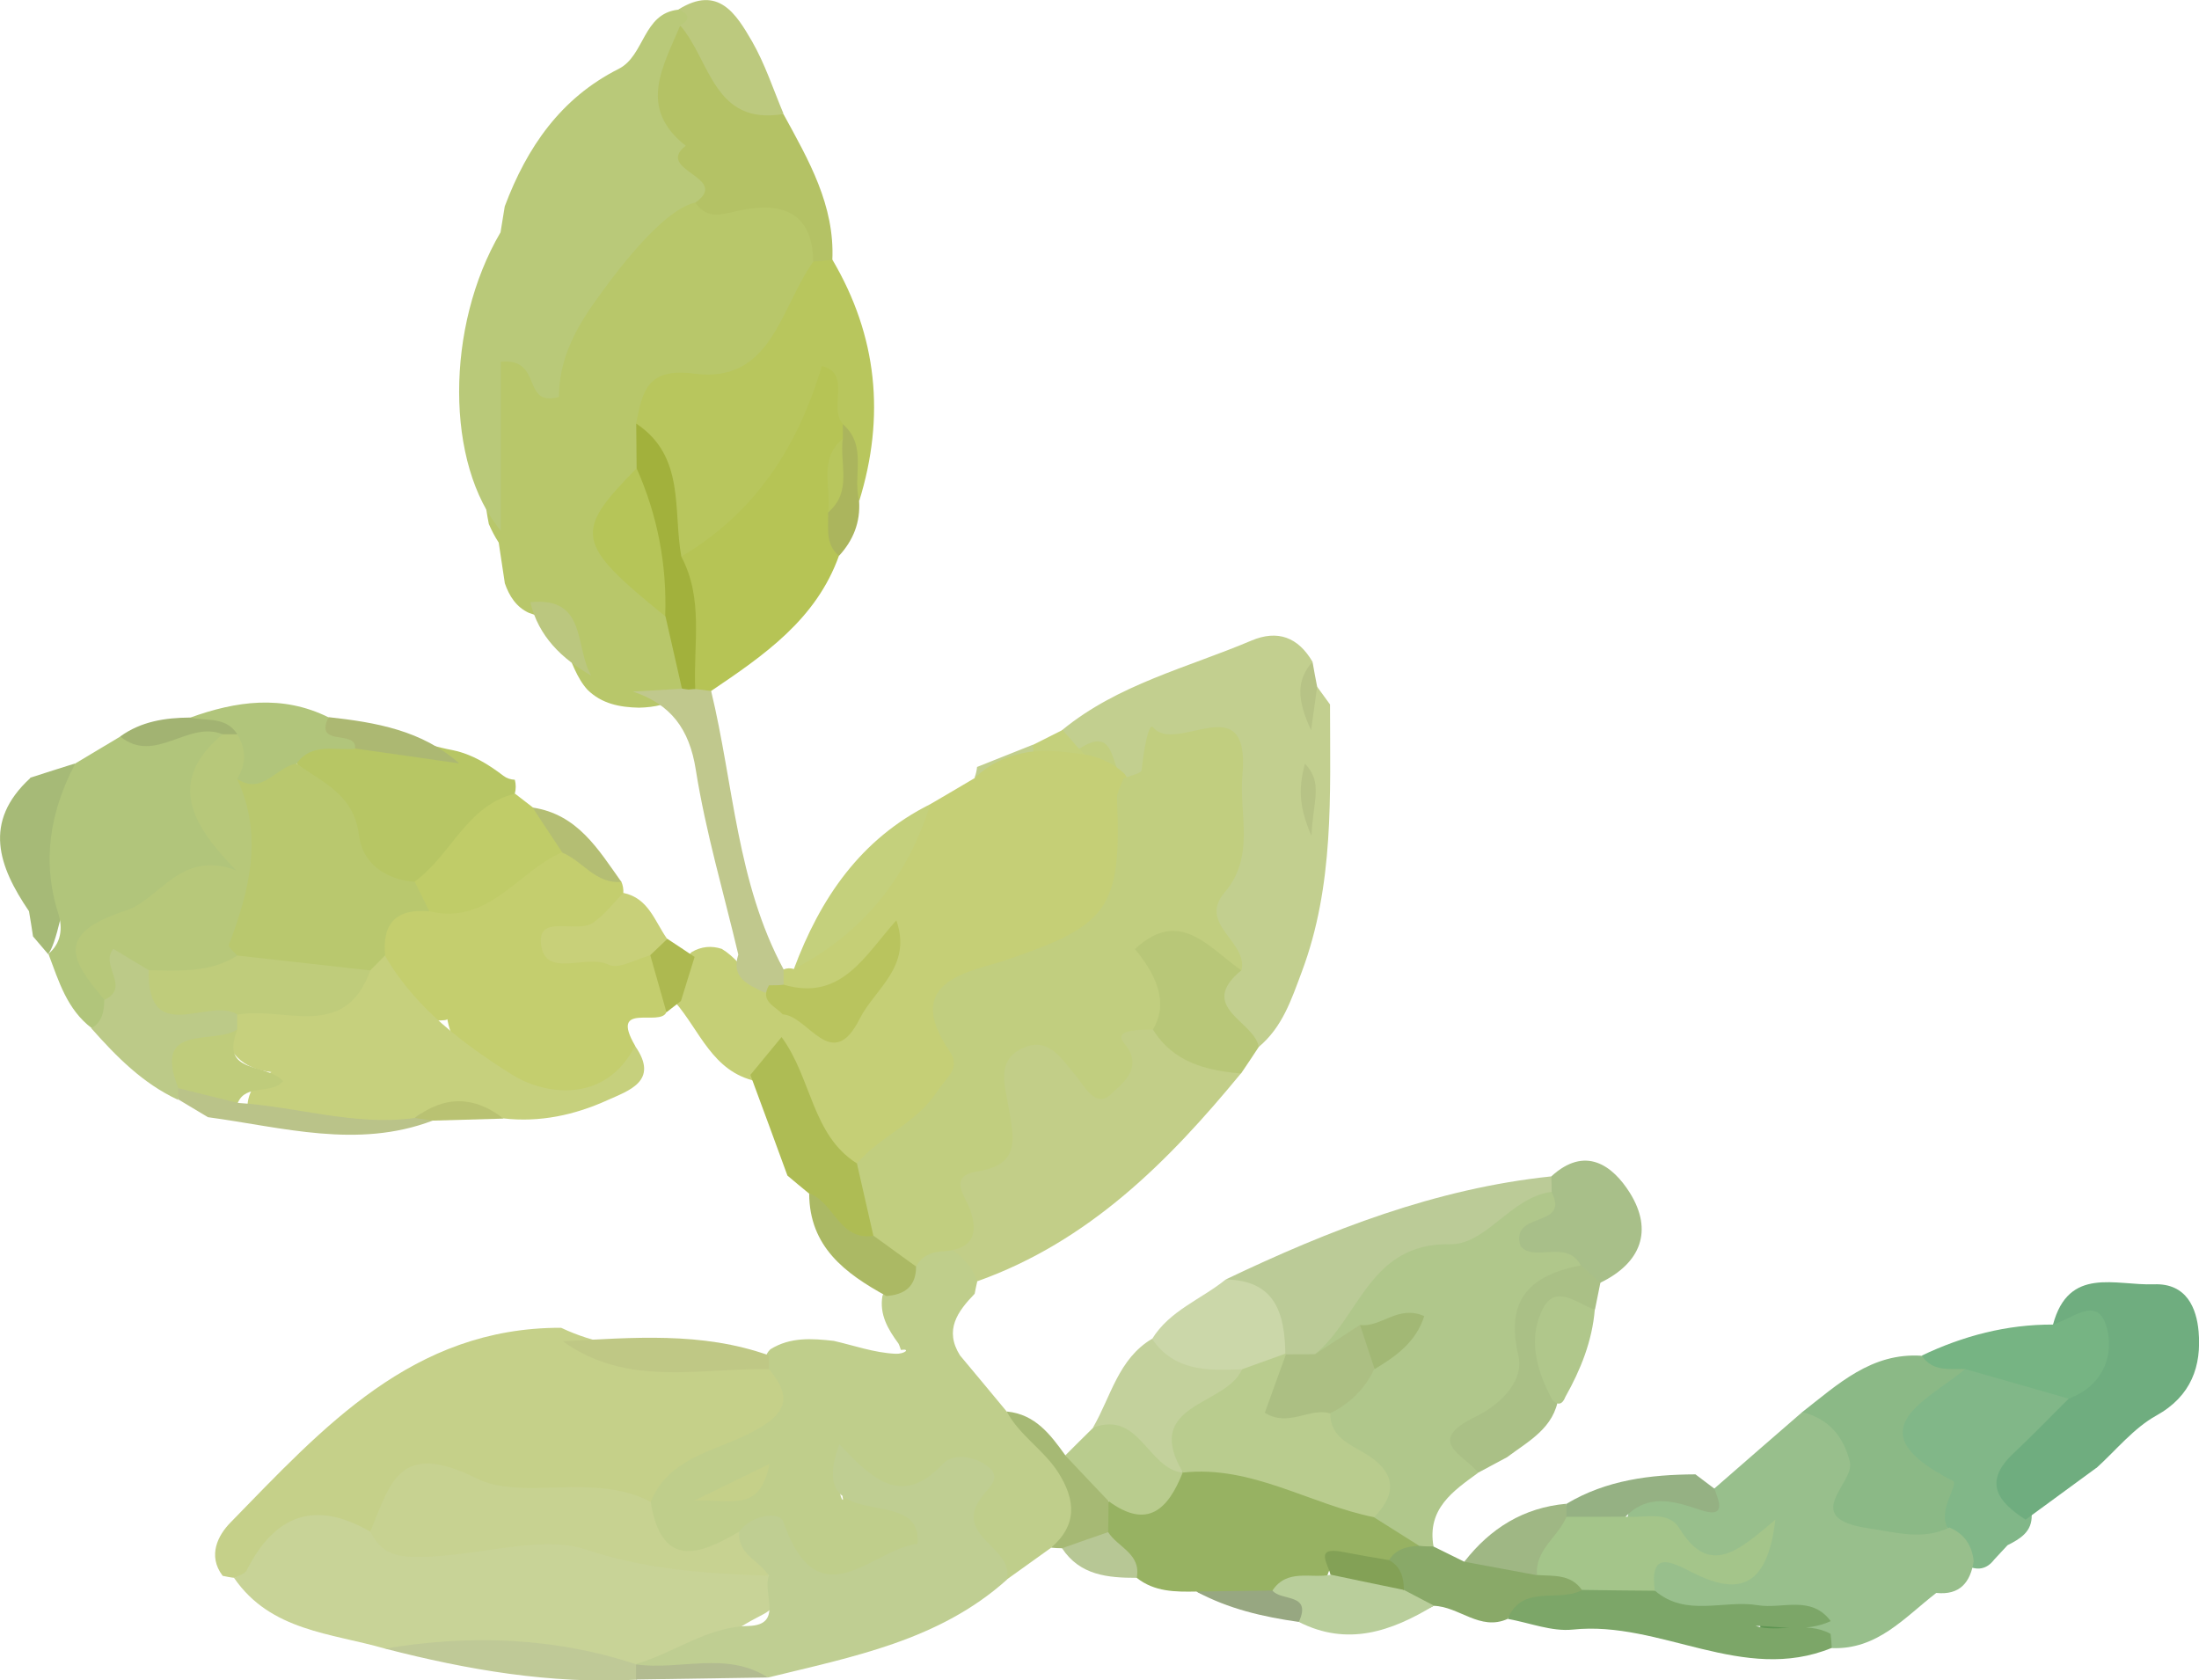 <svg id="_レイヤー_2" data-name="レイヤー 2" xmlns="http://www.w3.org/2000/svg" viewBox="0 0 109.22 83.46"><defs><style>.cls-14,.cls-20,.cls-42,.cls-44,.cls-6,.cls-62,.cls-7{stroke-width:0}.cls-6{fill:#b8c65d}.cls-7{fill:#b1c57b}.cls-14{fill:#c4d07c}.cls-20{fill:#c1ce7f}.cls-42{fill:#b9cc8e}.cls-44{fill:#c5d089}.cls-62{fill:#b0c78b}</style></defs><g id="_レイヤー_1-2" data-name="レイヤー 1"><path d="M97.65 77.75c-.26-.55-.52-1.11-.78-1.66-.86-1.03-1.55-2.24-2.22-3.32-1.63-2.61.33-4.23 2.58-5.38 2.17-.34 3.86.73 5.55 1.85.41 1.8-1.06 2.72-2.09 3.43-1.8 1.24.05 1.75.22 2.57.03.84-.57 1.19-1.2 1.51-.22.24-.44.47-.66.71-.38.5-.85.56-1.39.29z" fill="#81b788" stroke-width="0"/><path d="M97.61 68c-1.97 1.63-5.54 3.05-.62 5.55.36.18-.93 1.61-.12 2.54-.72.62-1.43 1.25-2.17 1.86-.79.65-1.6 1.08-1.36-.56.24-1.61-.25-.76-1.01-.5-2.51.85-3.01-1.77-2.24-2.43 2.47-2.1-.09-2.96-.58-4.32 1.77-1.38 3.44-2.97 5.94-2.8.68.36 1.63-.17 2.16.67z" fill="#8bb986" stroke-width="0"/><path d="M104.12 72.91c-1.17.86-2.34 1.71-3.51 2.57-1.38-.88-2.13-1.86-.61-3.29.94-.88 1.83-1.81 2.75-2.72.24-1.33 1.83-2.95-.78-3.68.78-2.91 3.1-1.93 5.02-2 1.63-.06 2.11 1.21 2.21 2.34.15 1.7-.35 3.21-2.1 4.18-1.12.62-1.99 1.71-2.97 2.6z" fill="#6fad7f" stroke-width="0"/><path d="M101.96 65.79c.91-.25 2.17-1.44 2.64.02.45 1.42-.1 3.01-1.85 3.66-1.71-.49-3.42-.98-5.14-1.47-.78-.03-1.62.15-2.16-.67 2.06-.98 4.22-1.55 6.52-1.54z" fill="#76b483" stroke-width="0"/><path d="M90.92 81.15h-3.48c0-.21-.02-.42-.02-.63h3.51c.05.21.04.42-.01.63z" fill="#5e9552" stroke-width="0"/><path d="M85.14 73.94c1.46-1.27 2.91-2.54 4.37-3.8 1.31.32 2.05 1.19 2.37 2.47.26 1.07-2.55 2.79.93 3.3 1.43.21 2.67.6 4.02-.04.74.32 1.12.89 1.2 1.68-.17 1.05-.69 1.69-1.86 1.57-1.57 1.21-2.92 2.83-5.19 2.74-.21-.21-.43-.42-.66-.62-.25-.19-.52-.34-.83-.42-2.4-.58-5.07.64-7.3-1.07.03-.8-1.12-1.46-.5-2.24.62-.77 1.51-.52 2.28-.02.87.56 1.75.79 2.69.14.24-.21.2-.28-.06-.1-1.11.75-2.06.35-2.95-.39-.85-.7-1.99-.85-2.84-1.55.38-3.36 3.04-.71 4.34-1.65z" fill="#98bf8c" stroke-width="0"/><path d="M59.42 79.05c-1.04.02-2.08.02-2.96-.68-.5-.85-1.7-1.1-1.9-2.21-.1-.5-.04-.98.21-1.43 1.21-.68 2.78-.64 3.72-1.88.3-.18.62-.31.96-.4 3.22-.38 5.95 1.18 8.83 2.19.92.51 2.1.7 2.4 1.95-.26.73-.88 1.06-1.53 1.36-.69.24-1.48.39-2.08 0-1.07-.7-1.05.18-1.29.74-.97.5-2 .75-3.09.8-1.07-.33-2.25.15-3.28-.45z" fill="#97b262" stroke-width="0"/><path d="M82.2 79.01c1.55 1.33 3.41.44 5.11.72 1.22.2 2.64-.52 3.62.79-1.26.58-2.56.24-3.73.24 1.13.36 2.5-.27 3.72.39.03.23.05.47.06.7-4.42 1.81-8.5-1.37-12.86-.91-1.05.11-2.15-.34-3.23-.53.3-2.72 2.69-1.63 4.14-2.27 1.16-.08 2.23.15 3.16.88z" fill="#7ca668" stroke-width="0"/><path d="M78.57 78.98c-1.17.63-2.95-.32-3.69 1.43-1.37.62-2.41-.62-3.67-.65-.72.43-1.18-.06-1.68-.45-.42-.53-.59-1.13-.55-1.8.34-.57.89-.7 1.5-.73.25-.34.49-.33.71.03.51.25 1.03.51 1.54.76 1.22-1.04 2.55-.44 3.85-.25.89.29 2.02.28 1.99 1.66z" fill="#89a968" stroke-width="0"/><path d="M69.73 78.97c.5.26.99.52 1.49.78-2.11 1.28-4.29 2.04-6.71.81-.06-.84-1.34-.65-1.31-1.56.73-1.1 1.9-.59 2.88-.78 1.39-.59 2.52.1 3.65.76z" fill="#b9ce9b" stroke-width="0"/><path d="M55.06 74.55c0 .52-.01 1.03-.02 1.55-.59.77-1.31 1.16-2.29.8-.18 0-.36-.01-.54-.03.67-1.81.04-3.22-1.23-4.57-.52-.56-1.95-.91-.96-2.19 1.4.14 2.15 1.14 2.89 2.17.82.66 2.57.44 2.15 2.27z" fill="#a6b974" stroke-width="0"/><path d="M52.75 76.9c.76-.27 1.53-.54 2.29-.8.48.76 1.65 1.07 1.42 2.27-1.43 0-2.82-.12-3.71-1.47z" fill="#b7c795" stroke-width="0"/><path d="M63.2 79c.42.54 1.98.11 1.31 1.56-1.77-.25-3.5-.65-5.09-1.51 1.26-.02 2.52-.03 3.78-.05z" fill="#97a781" stroke-width="0"/><path d="M48.54 38.09c.92-.37 1.84-.73 2.76-1.1.34.28.36.59.08.93-.93.51-1.89.88-2.98.72.07-.18.11-.36.13-.55zm16.88-3.98l.64.88c0 4.48.22 8.97-1.41 13.3-.52 1.39-.96 2.73-2.13 3.71-2.16-.69-2.82-2.13-2.14-4.25-.55-1.63-.83-3.22.13-4.85.64-1.08.47-2.33.33-3.53-.11-.98-.19-1.94-1.47-2.14-1.07-.17-1.8-.02-2.13 1.23-.18.66-.88.68-1.45.2-.83-.6-1.46-1.61-2.73-1.26-.41-.31-.68-.65-.29-1.15 2.76-2.26 6.19-3.08 9.38-4.43 1.32-.56 2.33-.16 3.04 1.05-.23.4-.24.84-.24 1.29 0 .32.09.67-.28.87.5-.11.33-.75.74-.92z" fill="#c2cf8f" stroke-width="0"/><path d="M48.55 63.63c-.95-.05-1.53-.49-1.56-1.5.31-1.94-.33-4.21 2.04-5.42.4-.2.2-.89.24-1.37.36-4.75 1.32-5.19 5.58-2.31-.3-1.93-.19-3.5 2.31-2.5 1.37 1.12 3.35 1.27 4.47 2.79-3.61 4.39-7.56 8.35-13.09 10.32z" fill="#c2ce88" stroke-width="0"/><path d="M60.88 63.55c5.15-2.46 10.43-4.52 16.17-5.12.2.3.24.62.1.96-1.79 1.64-3.76 2.75-6.2 3.45-2.16.62-3.14 3.36-5.24 4.49-.45.32-.94.43-1.48.34-.33-.11-.6-.3-.83-.56-.89-1.15-1.06-2.81-2.52-3.57z" fill="#bbcb97" stroke-width="0"/><path d="M61.64 53.32c-1.75-.15-3.37-.56-4.38-2.19-.04-.61-.21-1.18-.43-1.75-.43-1.08-2.15-2.15-.15-3.31 1.45-.84 2.77-.68 3.88.68.39.47.72.98 1.1 1.44-2.24 1.84.64 2.52.86 3.81-.29.44-.58.88-.88 1.32z" fill="#b8c778" stroke-width="0"/><path d="M77.07 59.2c0-.26-.01-.52-.02-.77 1.68-1.54 3.04-.56 3.91.83 1.15 1.86.55 3.47-1.47 4.45-.49.34-.94.14-1.39-.11-.46-.18.14 0-.31-.17-3.93-1.54-3.93-1.58-.71-4.23z" fill="#a8bf89" stroke-width="0"/><path d="M78.52 62.85l.97.85-.27 1.34c-2.57.63-1.74 2.67-1.81 4.34-.21 1.55-1.48 2.19-2.56 3-.47.25-.95.51-1.42.76-2.06-.43-3.34-1.22-1.18-3.15 1.14-1.02 1.73-2.03 1.9-3.68.22-2.3 1.51-4.09 4.38-3.46z" fill="#aac086" stroke-width="0"/><path d="M60.88 63.55c2.47.04 2.93 1.69 2.96 3.69-.53.97-1.45 1.31-2.45 1.54-1.86.11-3.78.32-4.17-2.27.87-1.42 2.44-1.97 3.66-2.96z" fill="#cbd7a9" stroke-width="0"/><path d="M57.22 66.5c1.11 1.62 2.77 1.58 4.45 1.51-.03 2.25-2.91 2.87-2.93 5.13-2.3.89-2.62-2.19-4.45-2.24.89-1.53 1.25-3.41 2.94-4.41z" fill="#c3d19c" stroke-width="0"/><path class="cls-42" d="M54.29 70.91c2.3-.87 2.7 2.02 4.45 2.24-.72 1.8-1.73 2.84-3.68 1.41-.72-.76-1.44-1.51-2.15-2.27.46-.46.92-.92 1.38-1.37z"/><path class="cls-62" d="M77.09 69.51c-.79-1.46-1.22-3.07-.44-4.54.64-1.21 1.7-.21 2.56.08-.13 1.56-.7 2.98-1.46 4.33-.15.39-.38.45-.67.13z"/><path d="M47.28 45.55c-.52-.15-.81-.51-.74-1.03.09-.6.6-.73 1.07-.56.26.1.6.48.59.72-.02.49-.38.82-.92.87z" fill="#cbd386" stroke-width="0"/><path class="cls-14" d="M52.77 36.25l.82.94c.78-.29.92.07.73.74-.98.71-1.96.03-2.94 0-.03-.31-.05-.62-.08-.93.49-.25.98-.49 1.47-.74z"/><path class="cls-20" d="M54.33 37.93c-.24-.25-.49-.49-.73-.74 1.87-1.21 1.51.92 2.2 1.47-.6-.01-1.15-.14-1.47-.73z"/><path d="M77.81 74.69c1.97-1.18 4.16-1.45 6.4-1.46.31.24.63.47.94.71.27.72.58 1.5-.75 1.04-1.28-.43-2.53-.8-3.65.34-.8.83-1.72.8-2.69.36-.37-.26-.45-.59-.24-.99z" fill="#95b183" stroke-width="0"/><path d="M77.8 75.34c.98 0 1.95 0 2.93-.01.93.09 2.12-.34 2.69.59 1.49 2.41 2.91 1.12 4.76-.44-.41 3.5-1.93 3.76-4.19 2.59-1.07-.55-2.06-1.01-1.8.94-1.21-.01-2.42-.02-3.62-.04-.56-.8-1.42-.68-2.23-.74-.87-1.65.1-2.37 1.46-2.9z" fill="#a4c58a" stroke-width="0"/><path class="cls-62" d="M78.52 62.85c-2.48.48-3.77 1.65-3.11 4.46.34 1.44-1.16 2.59-2.09 3.04-2.61 1.25-.58 1.91.1 2.8-1.25.91-2.55 1.79-2.22 3.66-.24 0-.47 0-.71-.03-.75-.47-1.5-.95-2.25-1.42.25-2.22-2.67-2.82-2.56-4.97.38-1.18 1.34-1.92 2.13-2.78.18-.44.99-.46.76-1.17-.2.08-.41.16-.63.25-.87.26-1.61 1.05-2.62.57 2.21-1.81 2.69-5.53 6.7-5.46 1.81.03 3.01-2.34 5.04-2.6.95 1.84-2.08.92-1.54 2.68.63.84 2.32-.35 2.99.97z"/><path d="M77.8 75.34c-.41 1.01-1.57 1.63-1.46 2.9-1.2-.22-2.4-.45-3.61-.67 1.29-1.66 2.94-2.69 5.07-2.88v.65z" fill="#9fb784" stroke-width="0"/><path class="cls-42" d="M66.07 70.2c0 1.18.96 1.52 1.76 2.01 1.44.87 1.62 1.93.42 3.15-3.19-.64-6.07-2.59-9.49-2.22-2.07-3.45 2.17-3.3 2.93-5.13.72-.26 1.45-.52 2.17-.78l.02.04c.39 1.23.67 2.55 2.2 2.93z"/><path d="M69.73 78.97c-1.22-.25-2.43-.5-3.65-.76-.12-.55-.81-1.4.6-1.13.77.15 1.54.28 2.31.41.59.32.73.86.74 1.47z" fill="#83a156" stroke-width="0"/><path d="M65.42 34.11l-.3 2.16c-.7-1.5-.75-2.48.07-3.4.07.41.15.83.23 1.24zm-.28 7.41c-.7-1.6-.6-2.51-.33-3.59.93.94.39 1.89.33 3.59z" fill="#b7c386" stroke-width="0"/><path d="M66.07 70.2c-1.04-.3-2.07.71-3.25-.03.35-.97.7-1.94 1.05-2.9.48 0 .97 0 1.45-.01.74-.48 1.48-.97 2.22-1.45.81.54 1.57 1.09.72 2.18-.47 1-1.22 1.73-2.2 2.21z" fill="#acbf83" stroke-width="0"/><path d="M68.27 67.99c-.24-.73-.48-1.45-.72-2.18 1.05.14 1.88-1.02 3.19-.44-.41 1.29-1.4 1.99-2.46 2.63z" fill="#a2b875" stroke-width="0"/><path d="M25.07 28.94l-.3-1.99c-.19-.29-.35-.6-.49-.92-.39-1.92-.3-3.86-.16-5.78.11-1.39-.34-3.35 2.42-2.98 1.1.15 1.14-1.56 1.7-2.39 1.56-2.31 2.69-5.08 6.02-5.43 1.06.31 2.16-.09 3.19.08 1.79.29 3.59.79 3.27 3.28-.63 3.53-2 6.37-6.16 6.68-1.03.07-1.78.65-1.98 1.75-.11.66-.24 1.32-.48 1.94-2.95 3.26-.27 5.34 1.61 7.59.61 1.21 1.08 2.43.19 3.71-.63.51-1.38.65-2.16.67-.95-.02-1.85-.19-2.56-.89-1.08-1.18-.97-3.26-2.89-3.81-.65-.29-1-.85-1.22-1.49z" fill="#b8c76a" stroke-width="0"/><path d="M38.92 48.15c.17-.07.34-.07.51-.02 2.48-2.54 4.46-5.51 6.78-8.19.74-.43 1.47-.86 2.21-1.3.74-.74 1.66-1.12 2.68-1.29 1-.13 1.99.01 2.98.16.67.16 1.27.45 1.78.93.2.28.34.59.42.93.53 6.02-.52 7.53-6.28 9.45-1.02.34-2.44.35-2.35 2.22.19 4.03-.89 5.37-5.09 6.97-2.34-.4-2.96-2.41-3.38-4.18-.57-2.45-1.18.67-1.63-.13-2.17-.47-2.79-2.52-4.03-3.94-.17-.98.16-1.78.83-2.47.48-.28.98-.33 1.5-.16 1.24.75 1.78 2.4 3.42 2.64 2.66 2.11 3.15-.78 4.44-1.77-1.52.81-2.67 2.98-4.87 1.11-.16-.33-.13-.65.05-.97z" fill="#c5cf76" stroke-width="0"/><path class="cls-44" d="M11.64 78.37c-.2-.02-.39-.06-.58-.1-.77-1.01-.22-2.03.39-2.65 4.59-4.7 9.04-9.69 16.42-9.67 3.27 1.55 6.84 1.03 10.28 1.43 2.35 1.69 1.72 3.25-.36 4.49-1.77 1.05-3.6 1.98-5.35 3.07-3.31-.76-6.76-.03-10.04-.9-2.17-.57-2.6 1.29-3.73 2.19-2.66-.33-4.68 1.45-7.03 2.15z"/><path d="M32.32 74.6c.89-2.21 3.19-2.51 4.94-3.42 1.7-.88 2.21-1.65.93-3.18-.26-.35-.23-.68.07-.98.99-.62 2.07-.54 3.15-.42 1.01.23 2.01.59 3.06.64.49.02.76-.27.28-.19-.01 0-.06-.19-.12-.31-.53-.72-.96-1.45-.8-2.38.36-.72.84-1.35 1.3-2 .49-.54 1.07-.75 1.78-.53.75.42 1.33.99 1.63 1.81-.05.21-.09.41-.13.62-.85.88-1.52 1.8-.73 3.06.78.93 1.55 1.86 2.33 2.8.63 1.18 1.82 1.88 2.54 3 .88 1.38.97 2.62-.35 3.76l-2.22 1.59c-1.61-.98-2.82-2.18-1.9-4.76-2.29.86-4.22.79-6.13.12-.49.14.02 1-.1.52-.02-.06.05-.07.19-.09 1.82-.25 3.97.06 4.09 1.92.14 2.03-2.23 2.18-3.88 2.43-1.7.25-3.45.48-4.25-1.75-.16-.44-.88-.06-1.32.11-3.41 1.48-4.33.98-4.37-2.35z" fill="#bfce8b" stroke-width="0"/><path d="M11.64 78.37c.21-.12.52-.19.61-.37 1.39-2.75 3.38-3.52 6.13-1.93 3.27.09 6.54.9 9.8-.12.45-.14-.06-.22.35-.03 3.16 1.5 6.66 1.55 9.96 2.41.19 2.05-.23 1.44-2.07 2.72-1.64 1.13-3.14 1.53-4.9 1.76-4.15.05-8.22-1.01-12.38-.92-2.69-.78-5.69-.87-7.51-3.51z" fill="#c8d397" stroke-width="0"/><path d="M34.53 10.06c-1.69.39-4.07 3.63-5.09 5.08-1.04 1.49-1.67 2.91-1.68 4.58-1.89.51-.77-1.96-2.88-1.75v8.4c-2.76-3.3-2.77-10.15-.02-14.83l.21-1.29c1.1-2.93 2.78-5.38 5.66-6.83 1.3-.66 1.19-2.75 2.96-2.94 1.35-.35.82.57.78 1.16-1.16 2.34-.54 4.54.55 6.68.39.77 1.4 1.66-.5 1.75z" fill="#b9c979" stroke-width="0"/><path d="M31.58 82.65c1.89-.53 3.49-1.84 5.6-1.89 1.76-.05.67-1.65 1.01-2.49-.65-.63-2.56-.41-1.47-2.2.6-.83 2-1.02 2.18-.5 1.75 5.04 4.45 1.34 6.67 1.11.3-3.11-5.63-.27-3.88-4.94 1.58 1.65 3.08 3.19 5.14.97.48-.51 1.4-.41 2.06 0 1.04.66.17 1.19-.19 1.72-1.33 1.92 1.71 2.42 1.3 4.04-3.37 3.02-7.66 3.82-11.85 4.85-2-.67-4.08-.07-6.1-.34-.15-.11-.31-.22-.46-.33z" fill="#bfce92" stroke-width="0"/><path class="cls-6" d="M31.59 21.04c.33-1.56.5-2.8 2.91-2.48 3.84.5 4.27-3.32 5.9-5.57.28-.41.6-.43.95-.08 2.23 3.79 2.62 7.78 1.33 11.96-1.13-.8-.88-2.2-1.43-3.25-.2-.12-.24-.82-.39-.48-1.04 2.23-3.01 3.78-4.17 5.94-.56 1.05-1.93 1.51-3.19.55-1.47-1.95-.53-4.6-1.9-6.59z"/><path d="M33.83 27.65c3.67-2.17 5.79-5.44 6.99-9.47 1.5.38.31 2.04 1.04 2.88.16.17.24.35.24.56 0 .21-.02.32-.06.31-.3 1.09-.15 2.21-.19 3.32.09.79-.31 1.55-.18 2.35-1.13 3.17-3.73 4.95-6.35 6.72-.4.23-.75.16-1.04-.2.1-2.17-1.31-4.24-.45-6.47z" fill="#b6c455" stroke-width="0"/><path d="M41.34 12.91c-.32.03-.63.05-.95.08-.03-2.49-1.59-2.95-3.59-2.55-.87.17-1.63.53-2.27-.37 1.81-1.27-2.05-1.6-.47-2.83-2.4-1.88-1.13-3.93-.28-5.96 2.03 1.09 3.07 3.34 5.14 4.4 1.24 2.27 2.55 4.52 2.42 7.25z" fill="#b4c265" stroke-width="0"/><path d="M25.57 38.73c.06.23.06.46 0 .69-1.43 1.98-2.76 4.07-5.24 4.95-3.67-.77-4.04-4.37-5.81-6.77.61-1.31 1.83-1.25 2.99-1.33 1.74 0 3.34.68 5.02 1 .93.2 1.72.69 2.47 1.26.17.13.36.19.57.2z" fill="#b7c664" stroke-width="0"/><path d="M34.52 34.22c.27.03.54.07.8.1 1.12 4.63 1.27 9.51 3.6 13.83v.76c-.27.24-.59.38-.95.39-.78-.39-1.68-.7-1.3-1.89-.72-3.05-1.62-6.08-2.11-9.17-.32-2.05-1.25-3.26-3.12-3.89.8-.05 1.6-.09 2.4-.14.23-.32.45-.31.66.02z" fill="#c0c88d" stroke-width="0"/><path d="M19.15 81.88c4.2-.7 8.36-.56 12.43.78v.02c.24.17.32.33.24.5-.08.17-.16.25-.24.25-4.24.22-8.36-.49-12.44-1.54z" fill="#bfc997" stroke-width="0"/><path d="M38.92 5.66c-3.48.6-3.64-2.68-5.14-4.4.59-.33.39-.58-.08-.79 1.98-1.24 2.87.24 3.65 1.58.65 1.13 1.06 2.4 1.57 3.61z" fill="#bcc97e" stroke-width="0"/><path class="cls-14" d="M46.21 39.94c-1.14 3.65-3.36 6.42-6.78 8.19 1.31-3.51 3.31-6.46 6.78-8.19z"/><path d="M2.39 47.39c-.25-.29-.5-.59-.75-.88-.06-.42-.13-.83-.2-1.25-1.51-2.22-2.31-4.43.06-6.61v-.02c.74-.24 1.49-.48 2.23-.71.48 1.13-.58 8.59-1.34 9.47z" fill="#a6ba77" stroke-width="0"/><path d="M41.66 27.6c-.69-.59-.5-1.39-.53-2.14.89-1.09-.14-2.57.73-3.66v-.73c1.24 1.06.48 2.55.81 3.81.07 1.06-.29 1.96-1 2.73z" fill="#abb55d" stroke-width="0"/><path d="M31.59 83.42v-.75c2.17.31 4.48-.68 6.55.65-2.18.03-4.37.07-6.55.1z" fill="#b2bb90" stroke-width="0"/><path d="M33.04 30.61c-4.46-3.62-4.57-4.16-1.42-7.35 2.08 2.14 2.27 4.64 1.42 7.35z" fill="#b6c558" stroke-width="0"/><path d="M33.04 30.61c.09-2.56-.38-5.01-1.42-7.35 0-.74-.02-1.48-.02-2.22 2.45 1.63 1.82 4.3 2.24 6.61 1.12 2.1.59 4.37.69 6.57l-.33.03s-.33-.04-.33-.05c-.27-1.2-.55-2.4-.82-3.6z" fill="#a2b13c" stroke-width="0"/><path d="M29.37 33.56c-1.46-.84-2.62-1.94-3.03-3.65 2.84-.3 2.2 2.29 3.03 3.65z" fill="#bbc77f" stroke-width="0"/><path class="cls-20" d="M61.66 48.2c-1.62-1.12-3.05-3.14-5.29-1.06q1.93 2.3.89 4c-1.53-.01-1.81.22-1.39.72 1.01 1.23-.3 2.09-.63 2.43-.82.86-1.39-.38-1.86-.93-.72-.85-1.34-1.9-2.63-1.28-1.28.62-.83 1.86-.66 2.89.24 1.47.68 2.87-1.54 3.21-1.53.24-.57 1.27-.35 1.94.39 1.19.1 1.88-1.2 2.02-.63.01-1.18.17-1.5.77-1.36.32-2.01-.64-2.71-1.51-.6-1.17-1.27-2.35-.22-3.62 1.15-1.36 2.92-1.96 3.98-3.57.48-.73 1.19-1.15.62-1.99-2.44-3.54 1.09-3.96 2.75-4.52 5.07-1.72 5.8-2.5 5.56-8.01-.02-.34.21-.69.32-1.03.31-.13.88-.24.9-.4.2-1.79.44-2.3.56-2.15 1.14 1.43 4.85-2.11 4.45 2.37-.18 1.97.65 4.04-.88 5.84-1.36 1.6 1.18 2.45.83 3.88z"/><path d="M42.56 57.78c.27 1.2.55 2.4.82 3.6-2.42 1.35-2.13-1.42-3.21-2.11-.35-.29-.71-.58-1.06-.88-.61-1.67-1.22-3.33-1.84-5 .49-.59.98-1.19 1.55-1.88 1.51 2.07 1.5 4.85 3.73 6.27z" fill="#aebc54" stroke-width="0"/><path d="M38.2 48.94c.24 0 .49 0 .73-.03 2.85.84 4.02-1.44 5.59-3.2.8 2.31-1.07 3.4-1.82 4.89-1.38 2.76-2.55-.15-3.83-.22-.37-.42-1.15-.64-.67-1.45z" stroke-width="0" fill="#b9c45e"/><path d="M33.82 49.72c-.24.19-.48.37-.72.56-.87-.78-1.29-1.75-1.15-2.93.22-.54.52-.96 1.21-.71.45.3.9.59 1.34.89-.23.73-.45 1.46-.68 2.19z" fill="#adb950" stroke-width="0"/><path d="M36.72 76.07c-.12 1.14 1.02 1.44 1.47 2.2-3.07-.12-6-.28-9.1-1.31-2.38-.79-5.75.49-8.73.36-1.05-.05-1.56-.44-1.97-1.25 1-2.35 1.39-4.58 5.28-2.64 2.27 1.14 5.85-.33 8.65 1.17.53 3.29 2.36 2.68 4.4 1.47z" fill="#c7d291" stroke-width="0"/><path d="M27.97 66.62c3.44-.18 6.88-.49 10.22.7V68c-3.46-.05-7.06.91-10.23-1.38z" fill="#bfc885" stroke-width="0"/><path d="M40.18 59.27c1.25.43 1.5 2.38 3.21 2.11.7.51 1.41 1.02 2.11 1.53 0 .99-.57 1.4-1.48 1.46-2.04-1.12-3.82-2.44-3.83-5.09z" fill="#abb964" stroke-width="0"/><path class="cls-44" d="M34.49 74.53c1.59-.78 2.47-1.21 3.73-1.82-.48 2.42-1.83 1.76-3.73 1.82z"/><path d="M32.3 47.45c.27.94.53 1.88.8 2.82-.3.76-2.86-.56-1.55 1.68-.28 3.12-2.88 2.42-4.69 2.63-2.15.26-4.15-1.6-4.63-3.89-.07-.32.15-.05-.14-.02-2.47.24-2.68-1.92-3.5-3.44-.22-1.6.43-2.53 2.07-2.69 1.44-.82 4.01.84 4.57-2.2.12-.64 1.74-.31 2.66-.42 1.26.2 1.9 1.37 2.97 1.87.08.18.11.37.1.56.53 1.55-.83 1.73-1.6 2.42.79.65 2.13-.35 2.92.68z" fill="#c4ce6e" stroke-width="0"/><path d="M27.92 42.33c-2.21.95-3.65 3.65-6.6 2.93-.39-.41-1.2-.62-.73-1.47 1.81-1.29 2.57-3.78 4.99-4.37.29.23.59.45.88.68.54.71 1.97.83 1.47 2.22z" fill="#c0cc68" stroke-width="0"/><path d="M32.3 47.45c-.7.18-1.57.71-2.06.47-1.13-.56-3.17.72-3.37-1.03-.17-1.52 1.79-.5 2.59-1.06.57-.4 1.01-.98 1.5-1.48 1.26.26 1.56 1.42 2.18 2.29-.28.27-.57.54-.85.81z" fill="#c8d079" stroke-width="0"/><path d="M27.92 42.33l-1.47-2.22c2.23.33 3.26 2.07 4.41 3.69-1.28.12-1.93-1.05-2.95-1.46z" fill="#b4be73" stroke-width="0"/><path class="cls-6" d="M41.86 21.79c-.17 1.24.49 2.63-.73 3.66.17-1.24-.5-2.64.73-3.66z"/><path d="M19.12 47.46c1.49 2.61 3.95 4.43 6.3 5.91 1.63 1.03 4.65 1.47 6.12-1.42 1.24 1.76-.35 2.23-1.38 2.7-1.61.73-3.35 1.11-5.16.9-1.64-.74-3.23-.58-4.78.3-2.67.07-5.34.19-7.93-.67q-.07-1.27 1.19-1.93-2.16-.25-2.38-2.36c.17-.32.39-.59.66-.82 1.84-1.11 4.58.19 5.95-2.21.4-.36.82-.66 1.4-.41z" fill="#c6d07d" stroke-width="0"/><path d="M11.8 54.78c2.94.18 5.81 1.16 8.8.75.36-.36.65-.31.89.13-3.74 1.42-7.45.33-11.16-.17-.49-.29-.98-.59-1.47-.88-.17-.36-.09-.66.24-.89 1.22-.46 2.13-.13 2.71 1.05z" fill="#bac389" stroke-width="0"/><path d="M21.49 55.66c-.3-.04-.59-.09-.89-.13 1.48-1.12 2.95-1.11 4.41.03-1.17.03-2.34.07-3.52.1z" fill="#b9c272" stroke-width="0"/><path d="M19.12 47.46c-.24.25-.49.49-.73.74-2.28 1.99-4.4-.05-6.59-.27-1.03-.49-2.18-1.21-1.34-2.39 1.41-1.99 1.53-3.77.15-5.77-.23-.34.17-.89.57-1.21 1.23.08 2.22-1.29 3.56-.63 1.29.95 2.85 1.53 3.09 3.56.16 1.36 1.29 2.2 2.77 2.31.24.49.49.98.73 1.47-1.63-.16-2.36.57-2.2 2.2z" fill="#b9c86e" stroke-width="0"/><path class="cls-7" d="M14.72 37.93c-1.01.15-1.69 1.6-2.95.75-.33-.52-.28-1.21-.75-1.65-.49-.51-1.26-.69-1.59-1.38 2.29-.83 4.59-1.16 6.89-.02-.1.98 1.99.1 1.32 1.56-1.01.11-2.16-.33-2.92.75z"/><path d="M17.64 37.18c.09-.97-2.06-.04-1.32-1.56 2.34.26 4.64.65 6.49 2.3-1.72-.25-3.44-.5-5.16-.74z" fill="#acb872" stroke-width="0"/><path class="cls-7" d="M2.39 47.39c.66-.54.73-1.3.51-2-.84-2.63-.41-5.09.84-7.47.75-.45 1.49-.89 2.24-1.34 1.7.1 3.34-.95 5.08-.3.13 2.09-1.7 4.43.94 6.26.53.37-.12 1.67-.91 1.42-2.7-.87-3.23 2.17-5.22 2.7-1.82.49-.2 2.02-.23 3.09-.07.68.05 1.51-1.08 1.32-1.23-.93-1.64-2.33-2.15-3.68z"/><path d="M11.05 36.47c-1.71-.7-3.35 1.52-5.08.11 1.04-.75 2.23-.93 3.46-.94.81.19 1.78-.07 2.35.82-.24.35-.48.35-.73 0z" fill="#a2b372" stroke-width="0"/><path d="M4.54 51.07c.55-.32.63-.84.64-1.4.25-.97-1.17-2.24.27-2.9 1.02-.47 1.71.57 2.35 1.29.53 1.11 1.47 1.37 2.61 1.37.6 0 1.52-.2 1.37.97v.74c-1.19.76-2.19 1.7-2.93 2.92v.57c-1.75-.81-3.06-2.14-4.31-3.55z" fill="#bcca88" stroke-width="0"/><path d="M11.79 50.39c-1.38-.9-4.49 1.65-4.4-2.2 1.29-1.31 2.87-.87 4.4-.73 2.2.25 4.4.49 6.6.74-1.26 3.55-4.3 1.76-6.6 2.2zm-2.93 3.66c-1.32-3.28 1.76-2.13 2.93-2.92-.89 2.26 1.42 1.63 2.27 2.57-.57.68-1.85.11-2.25 1.08-.98-.24-1.96-.49-2.95-.73z" fill="#bfcc7b" stroke-width="0"/><path d="M11.79 47.46c-1.36.87-2.89.75-4.4.73-.58-.35-1.17-.71-1.76-1.06-.69.82.88 1.91-.44 2.53-1.68-1.97-2.49-3.28 1.08-4.44 1.65-.54 2.71-3.04 5.46-1.99-2.22-2.28-3.47-4.4-.68-6.76h.73c.46.74.45 1.48 0 2.22 1.31 2.82.61 5.53-.41 8.24-.04.11.27.36.42.55z" fill="#b7c87a" stroke-width="0"/></g></svg>